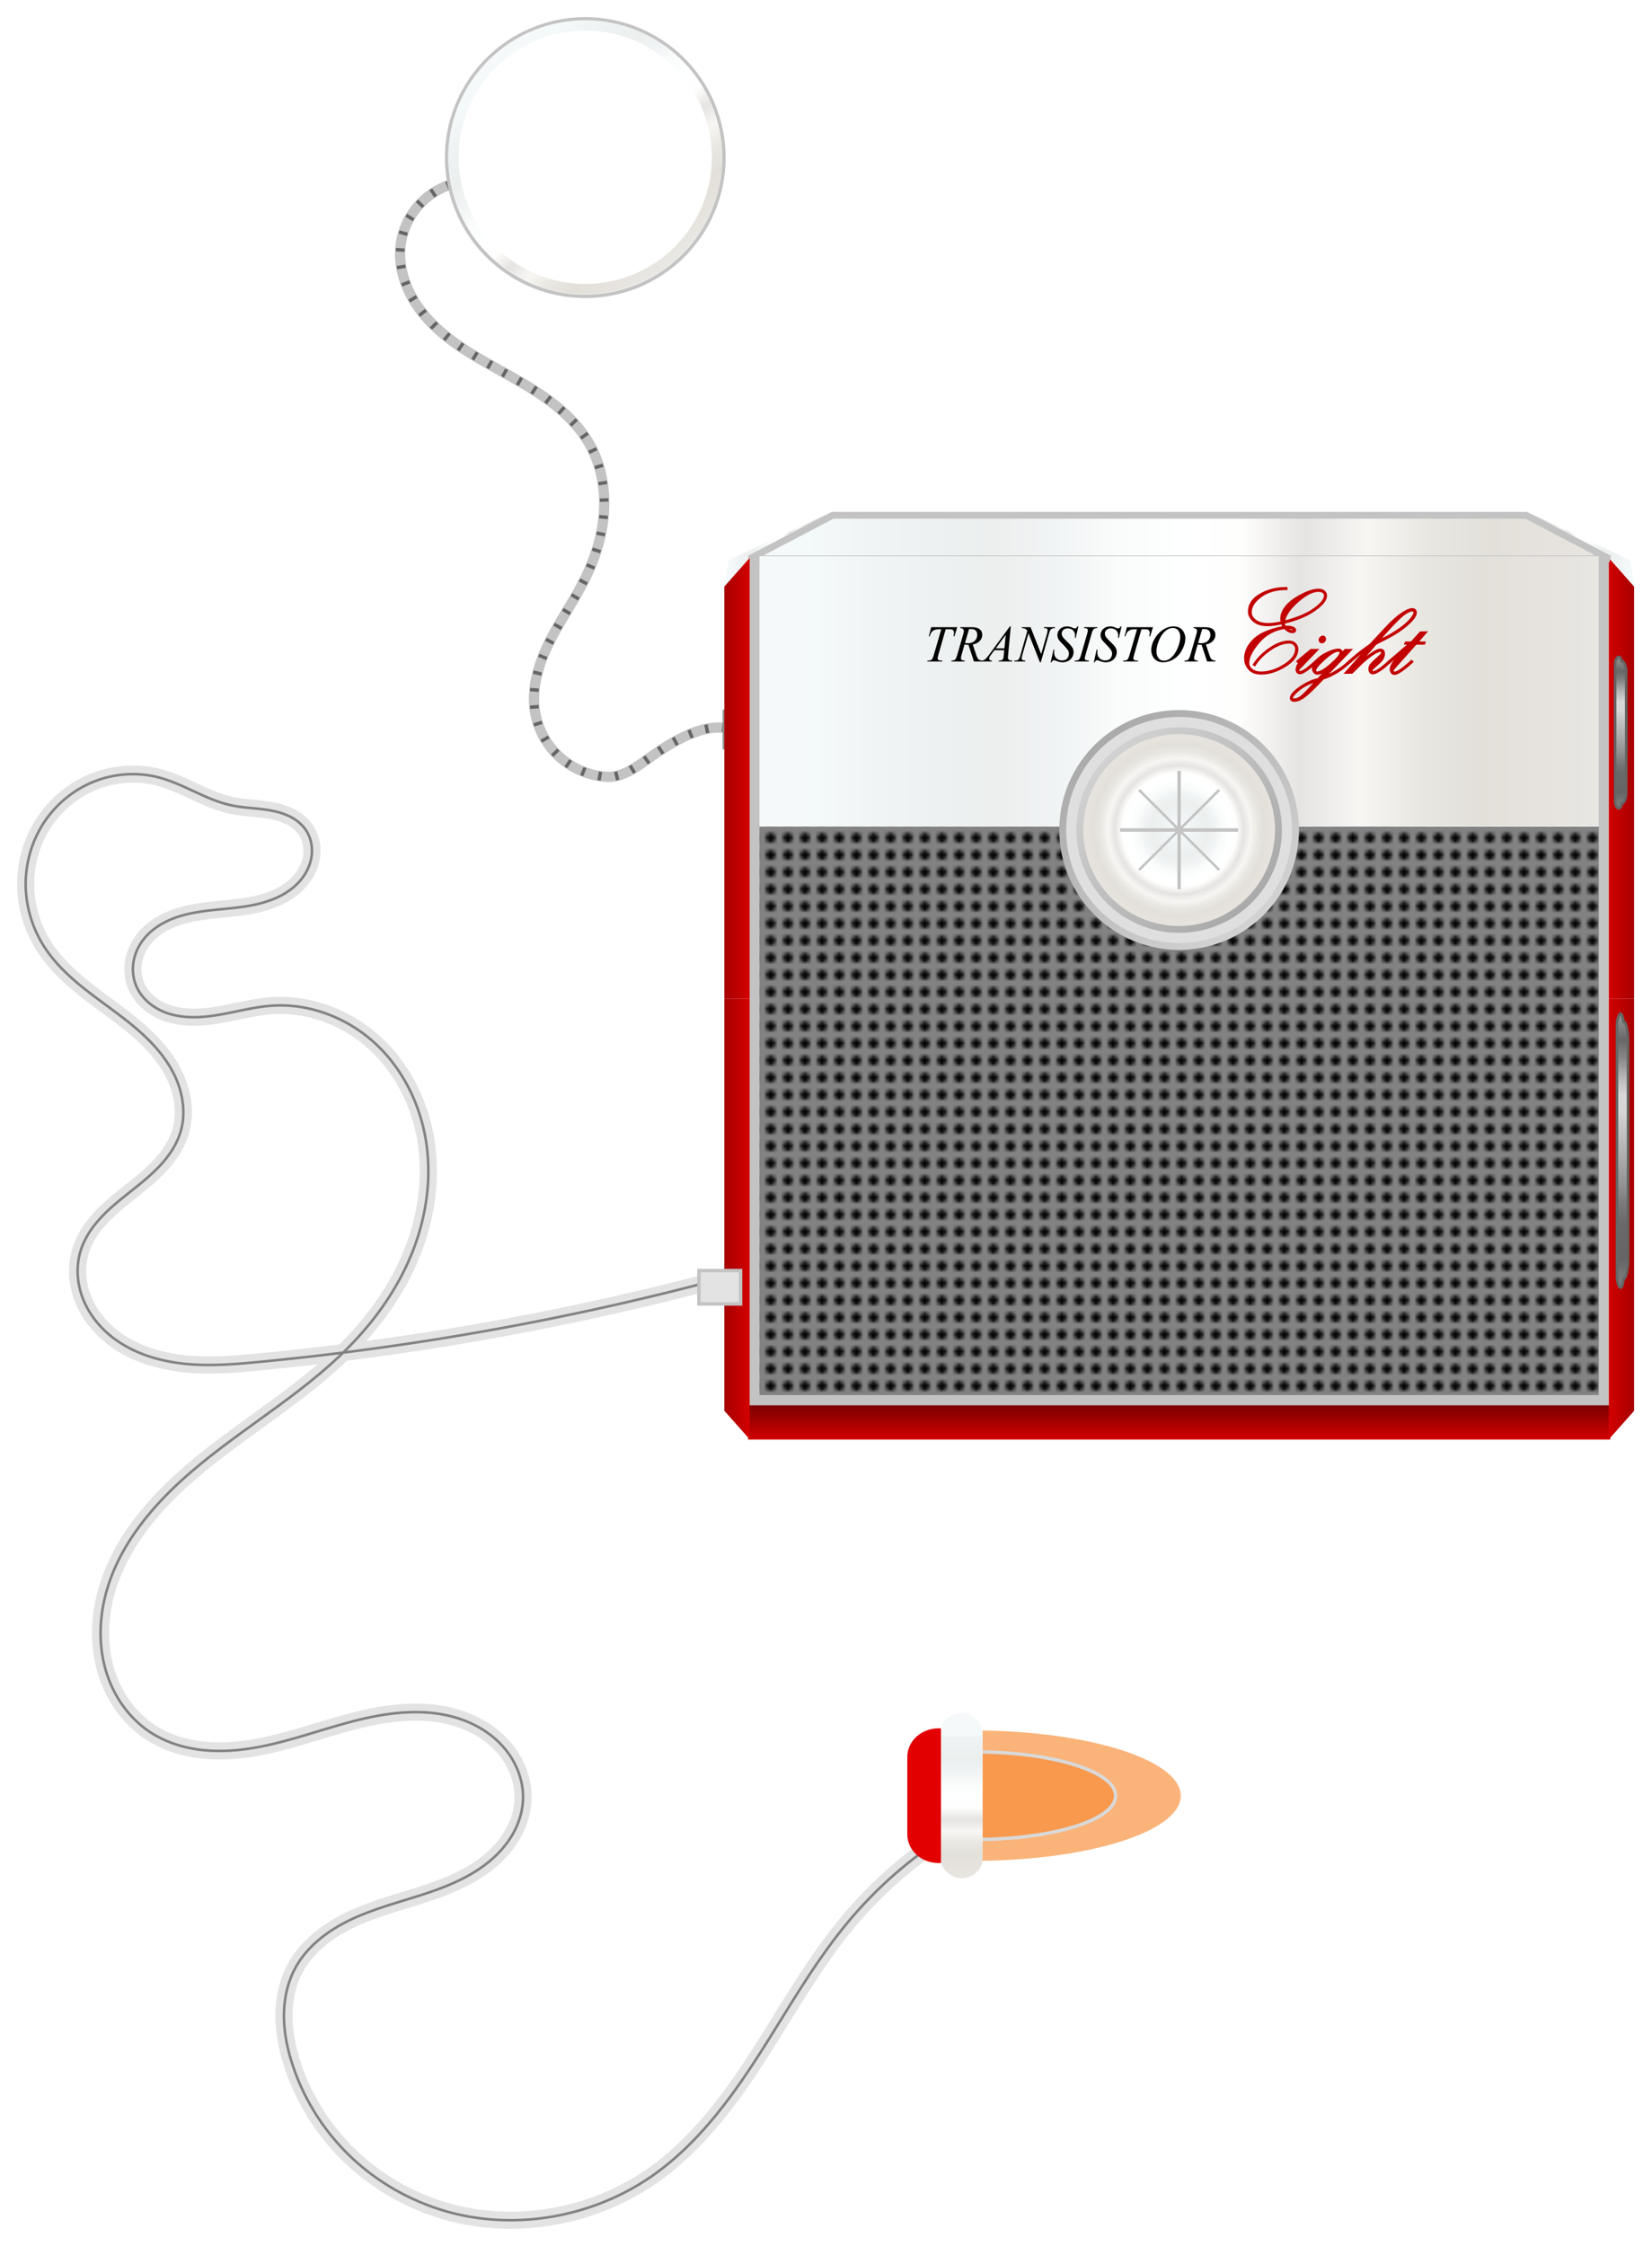 <svg xmlns="http://www.w3.org/2000/svg" xmlns:xlink="http://www.w3.org/1999/xlink" viewBox="0 0 482.53 655.65"><defs><linearGradient id="k" y2="513.08" gradientUnits="userSpaceOnUse" x2="209.2" gradientTransform="translate(135.04 148.78)" y1="503.6" x1="209.2"><stop offset="0" stop-color="#820000"/><stop offset="1" stop-color="#d30000"/></linearGradient><linearGradient id="w" y2="92.356" gradientUnits="userSpaceOnUse" x2="-163.42" gradientTransform="matrix(1.522 0 0 1.164 312.73 412.14)" y1="50.578" x1="-163.41"><stop offset="0" stop-color="#f6f9f9"/><stop offset=".143" stop-color="#f4f9fa"/><stop offset=".143" stop-color="#f0f4f4"/><stop offset=".214" stop-color="#edf1f1"/><stop offset=".286" stop-color="#ecefee"/><stop offset=".357" stop-color="#f1f4f4"/><stop offset=".429" stop-color="#f9fcfb"/><stop offset=".5" stop-color="#feffff"/><stop offset=".571" stop-color="#fefefd"/><stop offset=".643" stop-color="#e6e4e3"/><stop offset=".714" stop-color="#f7f6f3"/><stop offset=".786" stop-color="#e9e7e1"/><stop offset=".857" stop-color="#e3e0da"/><stop offset=".929" stop-color="#e6e2dd"/><stop offset="1" stop-color="#e8e7e3"/></linearGradient><linearGradient id="f"><stop offset="0" stop-color="#d30000"/><stop offset="1" stop-color="#a60000"/></linearGradient><linearGradient id="v" y2="383.81" xlink:href="#f" gradientUnits="userSpaceOnUse" x2="350.01" gradientTransform="matrix(-1 0 0 .998 569.3 149.9)" y1="383.81" x1="342.62"/><linearGradient id="t" y2="313.86" xlink:href="#e" gradientUnits="userSpaceOnUse" x2="45.5" y1="260.36" x1="1.5"/><linearGradient id="e"><stop offset="0" stop-color="#f6f9f9"/><stop offset=".071" stop-color="#f4f9fa"/><stop offset=".143" stop-color="#f0f4f4"/><stop offset=".214" stop-color="#edf1f1"/><stop offset=".286" stop-color="#ecefee"/><stop offset=".357" stop-color="#f1f4f4"/><stop offset=".429" stop-color="#f9fcfb"/><stop offset=".5" stop-color="#feffff"/><stop offset=".571" stop-color="#fefefd"/><stop offset=".643" stop-color="#e6e4e3"/><stop offset=".714" stop-color="#f7f6f3"/><stop offset=".786" stop-color="#e9e7e1"/><stop offset=".857" stop-color="#e3e0da"/><stop offset=".929" stop-color="#e6e2dd"/><stop offset="1" stop-color="#e8e7e3"/></linearGradient><linearGradient id="s" y2="335.14" xlink:href="#g" gradientUnits="userSpaceOnUse" x2="372.78" gradientTransform="matrix(.586 0 0 .928 262.98 164.54)" y1="290.75" x1="372.99"/><linearGradient id="g"><stop offset="0" stop-color="#8a8a8a"/><stop offset=".071" stop-color="#676767"/><stop offset=".143" stop-color="#878787"/><stop offset=".214" stop-color="#b5b5b5"/><stop offset=".286" stop-color="#d7d7d7"/><stop offset=".357" stop-color="#d5d5d5"/><stop offset=".429" stop-color="#c3c3c3"/><stop offset=".5" stop-color="#b3b3b3"/><stop offset=".571" stop-color="#a3a3a3"/><stop offset=".643" stop-color="#929292"/><stop offset=".714" stop-color="#7a7a7a"/><stop offset=".786" stop-color="#696969"/><stop offset=".857" stop-color="#686868"/><stop offset=".929" stop-color="#656565"/><stop offset="1" stop-color="#797979"/></linearGradient><linearGradient id="q" y2="309.02" gradientUnits="userSpaceOnUse" x2="50.947" y1="260.36" x1="1.5"><stop offset="0" stop-color="#d1d1d1"/><stop offset="1" stop-color="#aaa"/></linearGradient><linearGradient id="h" y2="353.41" xlink:href="#e" gradientUnits="userSpaceOnUse" x2="260.52" gradientTransform="translate(-10.67 48.704)" y1="353.41" x1="229.33"/><linearGradient id="i" y2="353.41" xlink:href="#e" gradientUnits="userSpaceOnUse" x2="260.52" gradientTransform="matrix(-1 0 0 1 715.07 48.714)" y1="353.41" x1="229.33"/><linearGradient id="p" y2="313.86" gradientUnits="userSpaceOnUse" x2="45.5" y1="260.36" x1="1.5"><stop offset="0" stop-color="#aaa"/><stop offset="1" stop-color="#d2d2d2"/></linearGradient><linearGradient id="l" y2="383.81" xlink:href="#f" gradientUnits="userSpaceOnUse" x2="350.01" gradientTransform="matrix(1 0 0 .998 135 149.92)" y1="383.81" x1="342.62"/><linearGradient id="m" y2="335.14" xlink:href="#g" gradientUnits="userSpaceOnUse" x2="372.78" gradientTransform="matrix(.586 0 0 1.678 263.51 51.739)" y1="290.75" x1="372.99"/><linearGradient id="n" y2="243.26" xlink:href="#e" gradientUnits="userSpaceOnUse" x2="343.76" gradientTransform="matrix(1.002 0 0 .491 135.02 278.77)" y1="243.26" x1="89.977"/><linearGradient id="o" y2="294.28" xlink:href="#e" gradientUnits="userSpaceOnUse" x2="340.19" gradientTransform="translate(134.51 148.78)" y1="294.28" x1="95.044"/><pattern id="a" xlink:href="#b" patternTransform="translate(231.91 727.76)"/><pattern id="d" width="5" patternUnits="userSpaceOnUse" patternTransform="translate(32.625 356.99)" height="5"><path fill="none" d="M32.625 356.99h5v5h-5z" transform="translate(-32.625 -356.99)"/><path fill="#828282" d="M32.625 356.99h5v5h-5z" transform="translate(-32.625 -356.99)"/><path transform="translate(-21.661 -289.877) scale(.786)" d="M32.5 372.11a1.75 1.75 0 11-3.5 0 1.75 1.75 0 013.5 0z"/></pattern><pattern id="c" xlink:href="#d" patternTransform="translate(32.625 356.99)"/><pattern id="b" xlink:href="#c" patternTransform="translate(33.177 356.99)"/><pattern id="j" xlink:href="#a" patternTransform="translate(40.333 598.33)"/><radialGradient id="r" xlink:href="#e" gradientUnits="userSpaceOnUse" cy="267.66" cx="19.017" gradientTransform="matrix(.727 .662 -.658 .723 187.88 79.681)" r="35"/><filter id="u" height="1" width="1" color-interpolation-filters="sRGB" y="0" x="0"><feTurbulence baseFrequency="1" result="result0" numOctaves="3" type="fractalNoise"/><feColorMatrix type="saturate" values="0" result="result4"/><feComposite in="SourceGraphic" in2="result4" k3=".5" k2=".5" k1="1.25" result="result2" operator="arithmetic"/><feBlend result="result5" mode="lighten" in2="SourceGraphic" in="result2"/><feComposite operator="in" result="result3" in2="SourceGraphic" in="result5"/></filter></defs><g fill="none"><path d="M270.59 539.795a123.856 123.856 0 00-22.753 21.128c-10.033 11.994-17.685 25.751-26.14 38.905s-17.989 25.995-30.743 35.042c-17.484 12.403-40.692 16.599-61.241 10.493-10.266-3.05-19.811-8.57-27.53-16-7.72-7.44-13.594-16.79-16.86-27-1.442-4.508-2.384-9.206-2.381-13.939.003-4.733.978-9.508 3.194-13.69 3.417-6.45 9.555-11.093 16.137-14.249 6.582-3.156 13.696-5.008 20.645-7.243 6.949-2.235 13.895-4.938 19.59-9.504 2.848-2.283 5.354-5.023 7.183-8.181s2.97-6.744 3.078-10.392c.156-5.203-1.817-10.372-5.098-14.413-3.28-4.042-7.807-6.985-12.708-8.74-9.8-3.512-20.673-2.328-30.773.196-10.1 2.523-19.889 6.336-30.157 8.055-5.134.859-10.386 1.185-15.552.541-5.165-.644-10.25-2.285-14.6-5.142-6.102-4.006-10.547-10.321-12.75-17.28-2.203-6.959-2.231-14.519-.585-21.63 3.293-14.222 12.946-26.197 23.898-35.85 15.344-13.524 33.682-23.532 47.944-38.192 7.639-7.852 14.025-17.017 18.069-27.198 4.043-10.181 5.685-21.405 4.004-32.23s-6.783-21.205-14.826-28.642c-8.043-7.437-19.066-11.754-29.999-11.067-7.24.455-14.237 3.004-21.484 3.34-3.623.168-7.328-.24-10.654-1.686-3.326-1.447-6.25-4.008-7.679-7.342-.898-2.097-1.183-4.443-.878-6.703.305-2.26 1.192-4.432 2.503-6.299 1.604-2.282 3.82-4.096 6.271-5.427 2.451-1.332 5.135-2.196 7.862-2.781 5.454-1.17 11.084-1.245 16.589-2.146 5.505-.901 11.112-2.779 14.955-6.822 1.921-2.022 3.338-4.563 3.82-7.31.484-2.747-.01-5.695-1.554-8.018-1.101-1.658-2.693-2.956-4.456-3.88s-3.696-1.488-5.652-1.858c-3.911-.741-7.943-.726-11.832-1.576-7.385-1.612-13.81-6.23-21.128-8.126-6.204-1.607-12.915-1.15-18.868 1.224-5.953 2.373-11.125 6.641-14.639 12-3.515 5.36-5.366 11.782-5.31 18.19.055 6.409 2.01 12.78 5.5 18.155 3.2 4.924 7.6 8.952 12.218 12.578 4.618 3.626 9.505 6.91 14.003 10.684 4.498 3.775 8.647 8.107 11.35 13.32 2.704 5.213 3.855 11.403 2.247 17.051-1.057 3.714-3.243 7.029-5.849 9.878s-5.635 5.272-8.659 7.674-6.067 4.804-8.709 7.62c-2.641 2.816-4.886 6.085-6.037 9.77-1.371 4.392-1.105 9.23.477 13.551 1.582 4.32 4.439 8.127 7.967 11.08 7.058 5.907 16.491 8.29 25.685 8.686 5.965.257 11.934-.246 17.877-.813a828.775 828.775 0 00129.2-22.753" stroke="#e3e3e3" stroke-width="5"/><path d="M270.59 539.795a123.856 123.856 0 00-22.753 21.128c-10.033 11.994-17.685 25.751-26.14 38.905s-17.989 25.995-30.743 35.042c-17.484 12.403-40.692 16.599-61.241 10.493-10.266-3.05-19.811-8.57-27.53-16-7.72-7.44-13.594-16.79-16.86-27-1.442-4.508-2.384-9.206-2.381-13.939.003-4.733.978-9.508 3.194-13.69 3.417-6.45 9.555-11.093 16.137-14.249 6.582-3.156 13.696-5.008 20.645-7.243 6.949-2.235 13.895-4.938 19.59-9.504 2.848-2.283 5.354-5.023 7.183-8.181s2.97-6.744 3.078-10.392c.156-5.203-1.817-10.372-5.098-14.413-3.28-4.042-7.807-6.985-12.708-8.74-9.8-3.512-20.673-2.328-30.773.196-10.1 2.523-19.889 6.336-30.157 8.055-5.134.859-10.386 1.185-15.552.541-5.165-.644-10.25-2.285-14.6-5.142-6.102-4.006-10.547-10.321-12.75-17.28-2.203-6.959-2.231-14.519-.585-21.63 3.293-14.222 12.946-26.197 23.898-35.85 15.344-13.524 33.682-23.532 47.944-38.192 7.639-7.852 14.025-17.017 18.069-27.198 4.043-10.181 5.685-21.405 4.004-32.23s-6.783-21.205-14.826-28.642c-8.043-7.437-19.066-11.754-29.999-11.067-7.24.455-14.237 3.004-21.484 3.34-3.623.168-7.328-.24-10.654-1.686-3.326-1.447-6.25-4.008-7.679-7.342-.898-2.097-1.183-4.443-.878-6.703.305-2.26 1.192-4.432 2.503-6.299 1.604-2.282 3.82-4.096 6.271-5.427 2.451-1.332 5.135-2.196 7.862-2.781 5.454-1.17 11.084-1.245 16.589-2.146 5.505-.901 11.112-2.779 14.955-6.822 1.921-2.022 3.338-4.563 3.82-7.31.484-2.747-.01-5.695-1.554-8.018-1.101-1.658-2.693-2.956-4.456-3.88s-3.696-1.488-5.652-1.858c-3.911-.741-7.943-.726-11.832-1.576-7.385-1.612-13.81-6.23-21.128-8.126-6.204-1.607-12.915-1.15-18.868 1.224-5.953 2.373-11.125 6.641-14.639 12-3.515 5.36-5.366 11.782-5.31 18.19.055 6.409 2.01 12.78 5.5 18.155 3.2 4.924 7.6 8.952 12.218 12.578 4.618 3.626 9.505 6.91 14.003 10.684 4.498 3.775 8.647 8.107 11.35 13.32 2.704 5.213 3.855 11.403 2.247 17.051-1.057 3.714-3.243 7.029-5.849 9.878s-5.635 5.272-8.659 7.674-6.067 4.804-8.709 7.62c-2.641 2.816-4.886 6.085-6.037 9.77-1.371 4.392-1.105 9.23.477 13.551 1.582 4.32 4.439 8.127 7.967 11.08 7.058 5.907 16.491 8.29 25.685 8.686 5.965.257 11.934-.246 17.877-.813a828.775 828.775 0 00129.2-22.753" stroke="#828282" stroke-width=".75"/></g><path d="M219.16 412.84l1.385-8 28.797-13.455-30.183 21.455" fill="url(#h)" transform="translate(-7.71 -241.344)"/><path d="M485.24 412.85l-1.385-8-28.796-13.455 30.182 21.455" fill="url(#i)" transform="translate(-7.71 -241.344)"/><path d="M468.38 162.256v246.56H220.44v-246.56" stroke="#c3c3c3" stroke-width="3" fill="none"/><path fill="url(#j)" d="M229.55 482.64h245.14v166H229.55z" transform="translate(-7.71 -241.344)"/><path style="block-progression:tb;text-indent:0;text-transform:none" d="M226.23 651.59v10h251.81v-10H226.23z" color="#000" fill="url(#k)" transform="translate(-7.71 -241.344)"/><path d="M477.62 404.23v128.65h7.395V412.59l-7.395-8.356zm0 128.68v128.62l7.395-8.325v-120.29h-7.395z" fill="url(#l)" transform="translate(-7.71 -241.344)"/><path style="block-progression:tb;text-indent:0;text-transform:none" d="M481.1 537.26c-.587.03-1.104 1.782-1.095 3.656v72.719c-.009 1.874.508 3.596 1.095 3.625.356.017.687-1.256.886-2.688.03.008.058.03.087.031.626.028 1.157-3.332 1.147-5.125l.035-32.094v-.53l-.035-32.095c.01-1.792-.52-5.184-1.147-5.156-.047.002-.092.042-.139.062-.2-1.304-.503-2.422-.834-2.406z" stroke-width=".75" color="#000" stroke="#656565" fill="url(#m)" transform="translate(-7.71 -241.344)"/><path d="M250.91 391.77l-24.274 12.719h251.171l-24.274-12.719H250.914z" stroke-linejoin="bevel" stroke="#c3c3c3" stroke-width="2" fill="url(#n)" transform="translate(-7.71 -241.344)"/><path fill="url(#o)" d="M229.55 403.71h245.14v78.711H229.55z" transform="translate(-7.71 -241.344)"/><path d="M59.5 285.86a34 34 0 11-68 0 34 34 0 1168 0z" transform="translate(318.91 -43.564)" stroke="url(#p)" stroke-width="2" fill="#dfdfdf"/><path d="M59.5 285.86a34 34 0 11-68 0 34 34 0 1168 0z" transform="translate(322.66 -1.525) scale(.853)" stroke="url(#q)" stroke-width="2.345" fill="url(#r)"/><path style="block-progression:tb;text-indent:0;text-transform:none" d="M343.91 225.046v16.219l-10.938-10.938-.531.531 10.938 10.938h-16.22v1h16.22l-10.938 10.906.531.531 10.938-10.938v16.25h1v-16.25l10.938 10.939.531-.532-10.938-10.906h16.22v-1h-16.22l10.938-10.938-.531-.531-10.938 10.938v-16.219h-1z" color="#000" fill="#c3c3c3"/><path style="block-progression:tb;text-indent:0;text-transform:none" d="M480.57 433.09c-.587.016-1.104.985-1.095 2.022v40.223c-.009 1.037.508 1.988 1.095 2.005.356.01.687-.695.886-1.487.03.004.058.017.087.017.626.016 1.157-1.843 1.147-2.834l.035-17.752V454.99l-.035-17.752c.01-.992-.52-2.868-1.147-2.852-.047 0-.092.023-.139.034-.2-.721-.503-1.34-.834-1.33z" stroke-width=".75" color="#000" stroke="#656565" fill="url(#s)" transform="translate(-7.71 -241.344)"/><path d="M211.415 212.485c-7.555-.893-16.451 5.108-20.623 7.98-4.171 2.874-8.653 6.65-13.706 6.305a22.841 22.841 0 01-13.713-5.857 22.842 22.842 0 01-7.096-13.115c-1.13-6.988 1.073-14.12 4.235-20.452 3.162-6.333 7.288-12.148 10.415-18.498 2.994-6.078 5.059-12.671 5.486-19.433.427-6.761-.84-13.7-4.136-19.617-3.393-6.092-8.764-10.866-14.554-14.752-5.79-3.887-12.06-6.99-18.06-10.544-5.999-3.555-11.813-7.64-16.182-13.075-4.369-5.435-7.19-12.39-6.517-19.33a21.457 21.457 0 014.39-11.03 21.453 21.453 0 019.61-6.97" stroke="#c3c3c3" stroke-width="3" fill="none"/><path d="M211.525 211.225l-.226 2.518m-5.098-2.212l.517 2.475m-5.48-.938l.938 2.348m-5.552-.124l1.195 2.228m-5.535.417l1.368 2.127m-5.52.725l1.456 2.067m-5.537.623l1.3 2.169m-5.531-.378l.618 2.45m-5.035-2.409l-.44 2.49m-4.108-3.722l-.945 2.346m-3.23-4.528l-1.407 2.1m-2.183-5.139l-1.82 1.755m-.986-5.473l-2.198 1.249m.24-5.535l-2.408.77m1.435-5.345l-2.521.19m2.534-4.97l-2.52-.201m3.37-4.489l-2.45-.62m3.947-3.94l-2.338-.962m4.32-3.484l-2.241-1.17m4.592-3.183l-2.207-1.233m4.721-3.035l-2.177-1.285m4.706-3.012l-2.18-1.282m4.61-3.15l-2.248-1.158m4.393-3.448l-2.332-.976m4.092-3.805l-2.41-.763m3.72-4.174l-2.475-.516m3.266-4.544l-2.517-.235m2.716-4.899l-2.526.082m2.094-5.19l-2.5.375m1.364-5.407l-2.422.726m.56-5.553l-2.28 1.091m-.32-5.575l-2.074 1.447m-1.158-5.49l-1.823 1.75m-1.787-5.288l-1.719 1.854m-2.268-5.044l-1.53 2.014m-2.665-4.872l-1.377 2.12m-2.948-4.727l-1.262 2.191m-3.084-4.668l-1.23 2.209m-3.102-4.642l-1.257 2.194m-3.026-4.679l-1.312 2.161m-2.825-4.806l-1.434 2.082m-2.5-4.965l-1.6 1.956m-2.042-5.148l-1.805 1.77m-1.453-5.337l-2.001 1.546m-.721-5.533l-2.171 1.296m.143-5.601l-2.362.902m1.135-5.463l-2.494.416m2.225-5.089l-2.523-.166m3.34-4.47l-2.434-.684m4.252-3.562l-2.15-1.33m4.962-2.436l-1.818-1.757m5.43-1.258l-1.412-2.097m5.619-.01l-.941-2.347" stroke="#656565" fill="#656565"/><path fill="#929292" d="M211.06 218.776h4v-11.612h-4z"/><g><g fill="#fff"><path d="M211.447 46.01a40.5 40.5 0 11-81.001 0 40.5 40.5 0 1181.001 0z" stroke="#c3c3c3" stroke-width="1.001"/><path d="M59.5 285.86a34 34 0 11-68 0 34 34 0 1168 0z" transform="translate(142.072 -277.691) scale(1.132)" stroke="url(#t)" stroke-width="2.649"/></g><path d="M59.5 285.86a34 34 0 11-68 0 34 34 0 1168 0z" transform="translate(143.947 -256.671) scale(1.059)" filter="url(#u)" fill="#f0f0f0"/></g><path d="M226.68 404.21v128.65h-7.395V412.57l7.395-8.356zm0 128.68v128.62l-7.395-8.325v-120.29h7.395z" fill="url(#v)" transform="translate(-7.71 -241.344)"/><path stroke="#c3c3c3" fill="#e3e3e3" d="M204.15 370.916h12.165v9.732H204.15z"/><g transform="translate(216.72 28.826)"><g fill="#f8994d"><path d="M69.641 476.346v38.052c32.52-.373 58.522-8.714 58.522-19s-26.002-18.68-58.522-19.052z" opacity=".75"/><path d="M69.641 482.601v25.555c21.952-.25 39.505-5.852 39.505-12.76 0-6.908-17.553-12.544-39.505-12.795z" stroke-linejoin="bevel" stroke="#d9d9d9" stroke-width="1"/></g><rect rx="7.611" ry="5.82" height="48.238" width="12.369" y="471.26" x="57.935" fill="url(#w)"/><path d="M57.467 475.71c-5.128 0-9.17 3.73-9.17 8.372v22.594c0 4.641 4.042 8.371 9.17 8.371.23 0 .438-.033.665-.047v-39.242c-.227-.016-.434-.048-.665-.048z" fill="#e30000"/></g><g><path d="M271.995 183.094h7.604l-.82 2.658h-.28c.094-.389.14-.736.14-1.041 0-.36-.11-.63-.332-.812-.167-.138-.598-.207-1.292-.207h-.79l-1.978 6.896c-.252.866-.377 1.4-.377 1.602 0 .187.079.34.236.461.158.12.436.18.834.18h.34l-.089.274h-4.355l.08-.273h.193c.384 0 .679-.062.886-.185.142-.083.272-.235.387-.454.116-.219.277-.683.484-1.391l2.074-7.11h-.598c-.575 0-1.04.074-1.391.222a2.06 2.06 0 00-.853.642c-.217.28-.394.679-.532 1.196h-.273zM284.48 193.106l-1.602-4.866a5.494 5.494 0 01-1.152-.11l-.864 3.026c-.113.394-.17.726-.17.997 0 .207.072.37.214.487.109.089.404.153.886.192l-.066.273h-3.876l.081-.273c.364-.014.61-.051.738-.11a.938.938 0 00.443-.34c.158-.231.323-.64.495-1.226l1.75-6.046c.118-.404.177-.716.177-.938a.73.73 0 00-.277-.576c-.184-.157-.449-.233-.794-.229l.09-.273h3.262c1.093 0 1.88.207 2.363.62.482.414.723.958.723 1.632 0 .645-.247 1.234-.742 1.768-.494.534-1.172.873-2.034 1.015l.975 2.931c.236.719.472 1.186.709 1.403.236.217.617.34 1.144.37l-.081.272zm-2.629-5.397c.315.044.596.066.842.066.847 0 1.516-.235 2.008-.705s.738-1.054.738-1.753c0-.546-.153-.965-.461-1.255s-.77-.436-1.384-.436c-.158 0-.345.02-.561.06z"/><path d="M295.228 182.864l-.76 8.328c-.04.39-.06.645-.06.768 0 .197.038.347.112.45.093.143.22.25.38.318.16.069.43.103.808.103l-.081.274h-3.943l.082-.274h.17c.32 0 .58-.069.782-.206.143-.094.253-.249.332-.465.054-.153.106-.512.155-1.078l.118-1.27h-2.864l-1.019 1.38c-.231.31-.376.533-.435.669a.955.955 0 00-.089.38c0 .157.064.293.192.406.128.113.34.175.635.184l-.081.274h-2.96l.08-.274c.365-.014.686-.136.964-.365s.693-.717 1.244-1.466l5.98-8.135zm-1.462 2.459l-2.9 3.95h2.517zM301.017 183.094l3.093 7.848 1.676-5.862c.138-.482.207-.857.207-1.122a.52.52 0 00-.192-.429c-.128-.103-.367-.155-.716-.155-.059 0-.12-.002-.185-.007l.082-.273h3.219l-.089.273c-.335-.005-.583.03-.746.103a1.212 1.212 0 00-.516.4c-.158.23-.318.634-.48 1.21l-2.355 8.254h-.266l-3.33-8.446-1.78 6.238c-.132.473-.198.835-.198 1.086 0 .187.06.328.18.424.121.096.408.161.86.196l-.073.273h-3.145l.103-.273c.394-.01.657-.045.79-.104.202-.088.352-.204.45-.347.143-.216.303-.635.48-1.255l1.986-6.962c-.192-.295-.397-.498-.616-.609-.22-.11-.56-.173-1.023-.188l.082-.273zM306.887 193.335l.827-3.713h.25c-.034.359-.05.657-.05.893 0 .674.214 1.223.645 1.646.43.423.993.635 1.687.635.645 0 1.135-.198 1.47-.594a2.06 2.06 0 00.501-1.37c0-.334-.076-.64-.229-.915-.23-.409-.849-1.127-1.853-2.156-.487-.492-.8-.859-.937-1.1a2.505 2.505 0 01-.34-1.255c0-.699.261-1.297.783-1.794s1.19-.746 2.008-.746c.275 0 .536.027.782.081.153.03.431.128.835.296.285.113.443.175.472.184.069.015.145.023.229.023a.618.618 0 00.37-.111c.102-.074.223-.232.36-.473h.281l-.767 3.323h-.251c.02-.296.03-.534.03-.717 0-.595-.198-1.082-.591-1.461-.394-.38-.913-.569-1.558-.569-.512 0-.928.15-1.248.45s-.48.648-.48 1.042c0 .344.102.673.307.985.204.313.674.822 1.41 1.528s1.212 1.258 1.428 1.654a2.6 2.6 0 01.325 1.266c0 .507-.134.998-.402 1.473a2.75 2.75 0 01-1.156 1.104c-.502.26-1.05.391-1.646.391-.295 0-.571-.027-.827-.081-.256-.054-.664-.187-1.225-.399a1.396 1.396 0 00-.48-.11c-.29 0-.517.196-.68.59zM318.073 192.833l-.081.273h-4.12l.103-.273c.414-.01.687-.044.82-.103.217-.084.377-.2.48-.347.162-.232.33-.645.502-1.24l1.742-6.04c.148-.502.222-.88.222-1.137a.54.54 0 00-.096-.325.594.594 0 00-.292-.203c-.13-.046-.385-.07-.764-.07l.089-.273h3.868l-.081.273c-.315-.005-.549.03-.701.104-.222.098-.39.238-.506.42-.116.182-.265.586-.447 1.211l-1.735 6.04c-.157.555-.236.91-.236 1.062 0 .123.03.228.092.314s.16.153.296.2c.135.046.417.084.845.114zM319.496 193.335l.827-3.713h.25c-.034.359-.05.657-.05.893 0 .674.214 1.223.645 1.646.43.423.993.635 1.687.635.645 0 1.135-.198 1.47-.594a2.06 2.06 0 00.501-1.37c0-.334-.076-.64-.229-.915-.23-.409-.849-1.127-1.853-2.156-.487-.492-.8-.859-.937-1.1a2.505 2.505 0 01-.34-1.255c0-.699.261-1.297.783-1.794s1.19-.746 2.008-.746c.275 0 .536.027.782.081.153.03.431.128.835.296.285.113.443.175.472.184.069.015.145.023.229.023a.618.618 0 00.37-.111c.102-.074.223-.232.36-.473h.281l-.767 3.323h-.251c.02-.296.03-.534.03-.717 0-.595-.198-1.082-.592-1.461-.393-.38-.913-.569-1.557-.569-.512 0-.928.15-1.248.45s-.48.648-.48 1.042c0 .344.102.673.307.985.204.313.674.822 1.41 1.528.735.707 1.212 1.258 1.428 1.654a2.6 2.6 0 01.325 1.266c0 .507-.134.998-.402 1.473a2.75 2.75 0 01-1.156 1.104c-.502.26-1.05.391-1.646.391-.295 0-.571-.027-.827-.081-.256-.054-.664-.187-1.225-.399a1.396 1.396 0 00-.48-.11c-.29 0-.517.196-.68.59zM329.167 183.094h7.605l-.82 2.658h-.28c.093-.389.14-.736.14-1.041 0-.36-.111-.63-.332-.812-.168-.138-.598-.207-1.292-.207h-.79l-1.979 6.896c-.251.866-.377 1.4-.377 1.602 0 .187.08.34.237.461.157.12.435.18.834.18h.34l-.089.274h-4.356l.081-.273h.192c.384 0 .68-.062.886-.185.143-.083.272-.235.388-.454.115-.219.277-.683.483-1.391l2.075-7.11h-.598c-.576 0-1.04.074-1.392.222a2.06 2.06 0 00-.852.642c-.217.28-.394.679-.532 1.196h-.273zM342.819 182.864c.664 0 1.252.144 1.764.432.512.288.913.714 1.203 1.278.29.563.436 1.148.436 1.753 0 1.073-.311 2.199-.934 3.378-.623 1.179-1.436 2.078-2.44 2.698-1.004.62-2.043.93-3.115.93-.773 0-1.42-.17-1.938-.513a3.093 3.093 0 01-1.152-1.354c-.249-.562-.373-1.105-.373-1.632 0-.935.225-1.86.676-2.772.45-.913.988-1.676 1.613-2.29a7.207 7.207 0 012-1.413 5.29 5.29 0 012.26-.495zm-.252.473c-.492 0-.973.122-1.443.365-.47.244-.936.643-1.399 1.196-.463.554-.878 1.279-1.248 2.175-.452 1.102-.679 2.143-.679 3.123 0 .698.18 1.317.54 1.856s.91.809 1.653.809c.448 0 .887-.111 1.318-.333.43-.221.88-.6 1.347-1.136.586-.675 1.078-1.535 1.477-2.58.398-1.047.598-2.022.598-2.928 0-.67-.18-1.261-.54-1.776-.359-.514-.9-.771-1.623-.771zM352.579 193.106l-1.602-4.866a5.494 5.494 0 01-1.152-.11l-.864 3.026c-.113.394-.17.726-.17.997 0 .207.072.37.215.487.108.089.403.153.886.192l-.067.273h-3.876l.082-.273c.364-.014.61-.051.738-.11a.938.938 0 00.443-.34c.157-.231.322-.64.494-1.226l1.75-6.046c.118-.404.177-.716.177-.938a.73.73 0 00-.276-.576c-.185-.157-.45-.233-.794-.229l.088-.273h3.264c1.092 0 1.88.207 2.362.62.483.414.724.958.724 1.632 0 .645-.248 1.234-.742 1.768-.495.534-1.173.873-2.034 1.015l.974 2.931c.237.719.473 1.186.71 1.403.235.217.617.34 1.143.37l-.08.272zm-2.628-5.397c.315.044.595.066.841.066.847 0 1.516-.235 2.008-.705s.739-1.054.739-1.753c0-.546-.154-.965-.462-1.255s-.769-.436-1.384-.436c-.157 0-.344.02-.561.06z"/><g stroke="#c30000" stroke-width=".813" fill="#c30000"><path d="M377.06 584.96c.012.633.176 1.096.492 1.389l.44-.018c.902 0 1.582.097 2.039.29.457.194.685.413.685.66 0 .152-.079.28-.237.386a.916.916 0 01-.519.158c-.878 0-1.705-.433-2.478-1.3-3.504.48-6.372 1.974-8.605 4.482s-3.348 4.652-3.348 6.433c0 .82.375 1.53 1.125 2.127.75.598 1.787.897 3.111.897 2.496 0 5.025-.768 7.585-2.303 2.56-1.535 3.84-3.21 3.84-5.027 0-.598-.21-1.096-.632-1.494-.422-.399-.996-.598-1.722-.598-1.817 0-3.824.694-6.021 2.083-2.197 1.389-3.917 3.009-5.16 4.86l-.122-.07c1.254-1.84 2.98-3.466 5.177-4.878 2.197-1.412 4.215-2.118 6.055-2.118.832 0 1.486.226 1.96.677.475.451.712.975.712 1.573 0 1.863-1.321 3.568-3.964 5.115-2.642 1.547-5.182 2.32-7.62 2.32-1.77 0-3.079-.465-3.929-1.397-.85-.932-1.274-1.99-1.274-3.173 0-2.086.976-4.016 2.927-5.792s5.218-3.067 9.8-3.876c-.34-.34-.604-.773-.791-1.3-1.91.398-3.48.597-4.711.597-1.91 0-3.384-.422-4.421-1.266-1.037-.843-1.556-1.793-1.556-2.847 0-2.098 1.213-3.815 3.639-5.15 2.426-1.336 5.215-2.004 8.367-2.004v.123c-3.387 0-6.164.767-8.332 2.302-2.168 1.536-3.252 3.205-3.252 5.01 0 .95.492 1.799 1.477 2.549.984.75 2.42 1.125 4.306 1.125 1.196 0 2.69-.193 4.483-.58a3.996 3.996 0 01-.194-1.16c0-1.254.536-2.5 1.609-3.736 1.072-1.236 2.704-2.396 4.895-3.48s4.008-1.626 5.45-1.626c.702 0 1.277.152 1.722.457.445.304.668.738.668 1.3 0 1.254-1.233 2.708-3.7 4.36s-5.792 2.959-9.976 3.92zm.018-.14c4.277-1.032 7.593-2.344 9.949-3.938 2.355-1.594 3.533-3.03 3.533-4.307 0-.445-.2-.805-.598-1.08-.398-.276-.925-.414-1.582-.414-1.957 0-4.257 1.12-6.9 3.357-2.642 2.239-4.11 4.366-4.402 6.381zm.597 1.687c.739.785 1.5 1.178 2.285 1.178.375 0 .563-.13.563-.387 0-.27-.255-.475-.765-.615a5.46 5.46 0 00-1.45-.211c-.14 0-.351.011-.633.035zM390.42 590.04a.815.815 0 01-.316.65c-.211.176-.434.264-.668.264a.562.562 0 01-.422-.185.626.626 0 01-.176-.448c0-.222.1-.433.299-.633.199-.199.422-.298.668-.298a.57.57 0 01.44.193.657.657 0 01.175.457zm-8.63 7.031l-.124-.123c.574-.492 2.022-1.64 4.342-3.445h1.705l-5.572 5.484c-.211.211-.352.422-.422.633v.123c0 .152.058.287.176.404a.596.596 0 00.439.176c.375 0 .905-.19 1.59-.571.686-.38 1.885-1.315 3.596-2.804l.123.123c-2.614 2.285-4.377 3.428-5.291 3.428-.293 0-.53-.094-.712-.281-.182-.188-.273-.44-.273-.756 0-.445.15-.917.448-1.415.3-.498 1.421-1.685 3.367-3.56l-.036-.088-1.617 1.23z" transform="matrix(.9 0 0 .946 35.572 -371.63)"/><path d="M397.1 593.5h1.512l-8.438 8.35c.973-.258 2.21-.806 3.71-1.644 1.5-.838 2.618-1.58 3.357-2.224l1.23-1.037.123.123c-1.723 1.512-3.39 2.687-5 3.525-1.612.838-2.851 1.344-3.719 1.52-2.789 2.813-4.798 4.664-6.029 5.555-1.23.89-2.355 1.336-3.375 1.336-.305 0-.545-.07-.72-.211-.176-.14-.264-.31-.264-.51 0-.832.99-1.91 2.97-3.234s3.938-2.174 5.871-2.55l3.657-3.796-.035-.053c-1.735 1.336-3.053 2.004-3.956 2.004-.363 0-.676-.158-.94-.474s-.395-.686-.395-1.108c0-.844.45-1.696 1.353-2.557.902-.862 2.06-1.597 3.472-2.206 1.412-.61 2.528-.914 3.348-.914.282 0 .525.073.73.22.205.146.307.33.307.553 0 .188-.064.451-.193.791zm-9.896 6.205c0 .504.251.756.755.756 1.008 0 2.537-.856 4.588-2.566s3.076-2.924 3.076-3.64c0-.456-.304-.685-.914-.685-.539 0-1.192.232-1.96.695-.767.463-1.678 1.151-2.733 2.065-1.055.914-1.787 1.632-2.197 2.153-.41.522-.616.93-.616 1.222zm.86 3.041c-2.554.715-4.593 1.673-6.116 2.874-1.524 1.201-2.286 2.077-2.286 2.628 0 .352.293.527.88.527.609 0 1.262-.214 1.96-.641.697-.428 1.953-1.603 3.77-3.525z" transform="matrix(.9 0 0 .946 35.572 -371.63)"/><path d="M398.59 597.07l-.123-.123 1.687-1.389a44.876 44.876 0 013.261-2.443c1.26-.867 1.902-1.313 1.925-1.336l4.852-4.957a45.379 45.379 0 012.786-2.637 21.236 21.236 0 012.68-1.995c.88-.545 1.556-.893 2.03-1.046.475-.152.847-.228 1.117-.228.715 0 1.072.34 1.072 1.02 0 .902-1.008 2.173-3.023 3.814s-4.623 3.193-7.822 4.658c-1.348.621-2.11 1.025-2.286 1.213l-1.88 2.092a124.665 124.665 0 00-3.885 4.535l.158.052c1.289-1.23 2.654-2.352 4.096-3.366s2.507-1.52 3.199-1.52c.738 0 1.107.375 1.107 1.125 0 .469-.114.923-.343 1.362-.228.44-.735.993-1.52 1.661l-1.072.914c-.774.656-1.16 1.137-1.16 1.442 0 .293.175.44.527.44 1.054 0 2.865-1.138 5.431-3.411l.106.123-1.371 1.16a15.479 15.479 0 01-2.268 1.6c-.808.468-1.435.703-1.88.703a.868.868 0 01-.73-.36c-.182-.24-.273-.548-.273-.923a1.9 1.9 0 01.405-1.17c.27-.357.858-.922 1.766-1.696.908-.773 1.465-1.283 1.67-1.529.205-.246.308-.469.308-.668a.518.518 0 00-.22-.43.781.781 0 00-.483-.168c-.247 0-.663.13-1.248.387-.586.258-1.407.765-2.461 1.52a28.513 28.513 0 00-3.13 2.62c-1.03.99-1.833 1.731-2.407 2.223l-1.74.018 7.26-7.787-.071-.088c-1.067.61-3.082 2.139-6.047 4.588zm21.006-15.188c0-.492-.252-.738-.756-.738-.715 0-1.611.369-2.69 1.107-1.077.738-2.782 2.323-5.114 4.755s-3.498 3.712-3.498 3.84c0 .024.773-.321 2.32-1.036a41.613 41.613 0 002.76-1.442c1.418-.82 2.607-1.602 3.568-2.346.961-.745 1.752-1.486 2.373-2.224.48-.562.791-1.037.932-1.424.07-.176.105-.34.105-.492z" transform="matrix(.9 0 0 .946 35.572 -371.63)"/><path d="M411.53 597.07l-.123-.123 4.834-3.955 2.057-1.617h-1.6l.07-.159h1.776l2.97-3.11 1.495-.036-2.866 3.146h2.532l-.053.159h-2.654l-6.065 6.468c-.726.774-1.163 1.26-1.31 1.46-.146.199-.22.386-.22.562 0 .176.074.325.22.448a.714.714 0 00.466.185c.961 0 2.801-1.184 5.52-3.551l.123.123c-2.824 2.426-4.717 3.639-5.678 3.639-.304 0-.565-.126-.782-.378a1.318 1.318 0 01-.325-.888c0-.879.586-1.94 1.758-3.182l3.585-3.726-.07-.053z" transform="matrix(.9 0 0 .946 35.572 -371.63)"/></g></g></svg>
